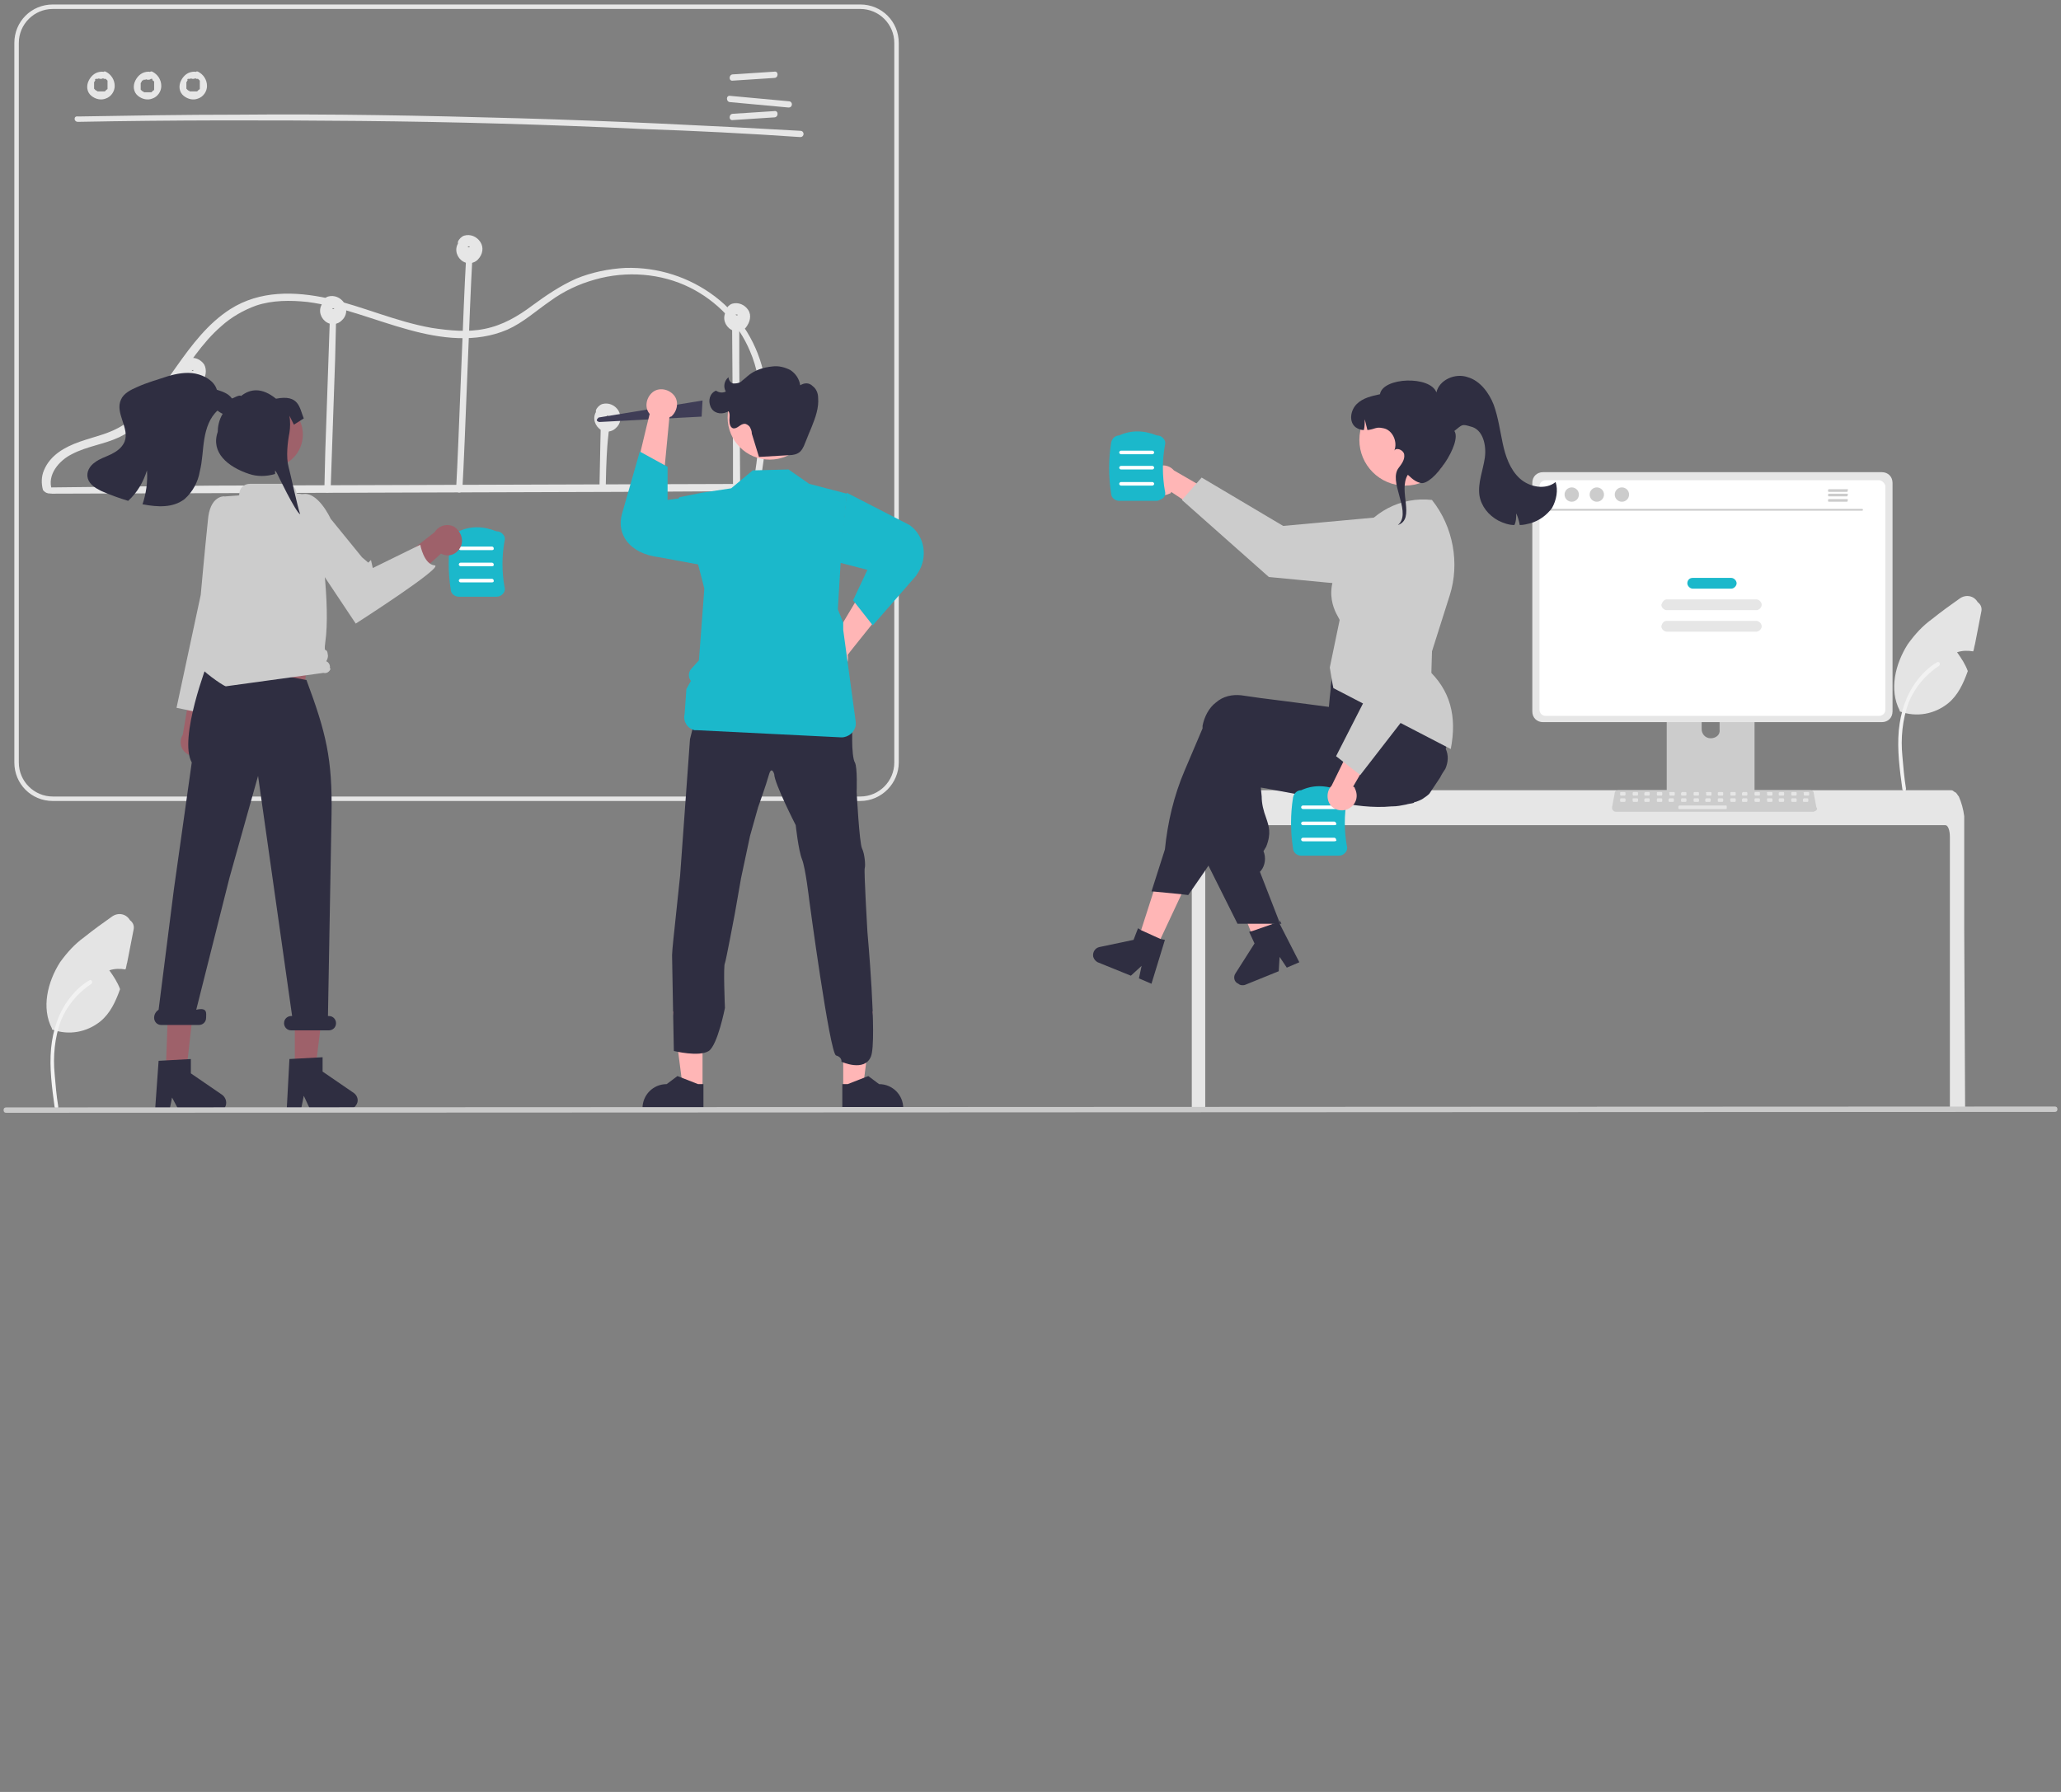 <?xml version="1.0" encoding="utf-8"?>
<!-- Generator: Adobe Illustrator 26.1.0, SVG Export Plug-In . SVG Version: 6.00 Build 0)  -->
<svg version="1.1" id="Layer_1" xmlns="http://www.w3.org/2000/svg" xmlns:xlink="http://www.w3.org/1999/xlink" x="0px" y="0px"
	 viewBox="0 0 230 200" style="enable-background:new 0 0 230 200;" xml:space="preserve">
<rect x="0" y="0" width="230" height="200" fill="#808080" stroke="none"/>
<style type="text/css">
	.st0{fill:#E4E4E4;}
	.st1{fill:#F2F2F2;}
	.st2{fill:#E6E6E6;}
	.st3{fill:#3F3D56;}
	.st4{fill:#FFB6B6;}
	.st5{fill:#1BB8CB;}
	.st6{fill:#2F2E41;}
	.st7{fill:#CCCCCC;}
	.st8{fill:#FFFFFF;}
	.st9{fill:#CACACA;}
	.st10{fill:#9E616A;}
</style>
<path class="st0" d="M14.9,103.8l-0.7,3.6c-0.1,0.3-0.1,0.6-0.2,0.8c-0.6-0.1-1.2-0.1-1.8,0.1c0.5,0.7,0.9,1.3,1.2,2.1
	c-0.5,1.4-1.1,2.7-2.2,3.6c-1.5,1.2-3.5,1.6-5.4,0.9l0-0.1c-1.2-2.3-0.5-5.2,0.9-7.4c0.8-1.1,1.6-2,2.7-2.8c1-0.8,2.1-1.6,3.1-2.3
	c0.7-0.5,1.6-0.3,2,0.4C14.9,103,15,103.4,14.9,103.8z"/>
<path id="b311a411-101b-4365-a37b-2cdfec47a637-89" class="st1" d="M6.1,123.6c-0.3-2.2-0.6-4.4-0.4-6.6c0.2-2,0.8-3.9,2-5.5
	c0.6-0.8,1.4-1.6,2.3-2.1c0.2-0.1,0.4,0.2,0.2,0.4c-1.5,1-2.7,2.4-3.4,4.1c-0.7,1.9-0.9,4-0.7,6c0.1,1.2,0.2,2.4,0.4,3.6
	c0,0.1,0,0.2-0.1,0.3C6.3,123.8,6.2,123.7,6.1,123.6L6.1,123.6z"/>
<path class="st2" d="M8.7,13.6c10.5-0.2,21-0.2,31.5-0.1c10.5,0.1,21,0.4,31.5,0.9c5.9,0.2,11.8,0.5,17.6,0.9c0.5,0,0.5-0.7,0-0.7
	c-10.5-0.6-21-1.1-31.4-1.4c-10.5-0.3-21-0.5-31.5-0.4c-5.9,0-11.8,0.1-17.7,0.2C8.2,12.9,8.2,13.6,8.7,13.6L8.7,13.6z"/>
<path class="st2" d="M81.8,9l4.6-0.3c0.5,0,0.5-0.8,0-0.7l-4.6,0.3C81.3,8.3,81.3,9.1,81.8,9z"/>
<path class="st2" d="M81.8,13.4l4.6-0.3c0.5,0,0.5-0.8,0-0.7l-4.6,0.3C81.3,12.7,81.3,13.5,81.8,13.4z"/>
<path class="st2" d="M81.5,11.4L88,12c0.5,0,0.5-0.7,0-0.7l-6.5-0.6C81,10.6,81,11.4,81.5,11.4z"/>
<path class="st2" d="M11.4,8c-0.7,0-1.2,0.4-1.5,1c-0.3,0.6-0.2,1.3,0.3,1.7c0.5,0.4,1.1,0.5,1.6,0.3c0.6-0.2,1-0.8,1-1.4
	c0-0.7-0.4-1.3-1-1.6c-0.2-0.1-0.4,0.1-0.5,0.3c0,0.2,0.1,0.4,0.3,0.5c0.1,0-0.1,0,0,0c0,0,0,0,0.1,0c0,0,0,0,0.1,0c0.1,0,0,0,0,0
	c0,0,0.1,0.1,0.1,0.1c0,0,0.1,0.1,0,0c0,0,0,0,0,0c0,0,0,0,0,0c0,0,0.1,0.1,0.1,0.1c0,0,0,0,0,0c0,0,0,0,0,0c0,0,0,0,0,0
	c0,0,0,0,0,0c0,0,0,0.1,0,0.2c0,0,0,0,0,0.1c0,0.1,0-0.1,0,0c0,0.1,0,0.1,0,0.2c0,0,0,0,0,0.1c0,0,0,0,0,0c0,0.1,0,0,0,0
	c0,0,0,0.1,0,0.2c0,0,0,0,0,0.1c0,0.1,0,0,0,0c0,0,0,0.1-0.1,0.1c0,0-0.1,0.1,0,0c0,0,0,0,0,0c0,0,0,0-0.1,0.1c0,0,0,0,0,0
	c0,0,0.1,0,0,0c0,0-0.1,0.1-0.1,0.1c0,0-0.1,0-0.1,0c0,0,0.1,0,0,0c0,0,0,0,0,0c0,0-0.1,0-0.1,0c0,0,0,0,0,0c0,0,0,0,0,0
	c0,0-0.1,0-0.1,0c-0.1,0-0.1,0-0.2,0c0,0,0,0,0,0c0,0,0,0,0,0c0,0,0,0,0,0c0,0,0,0,0,0c-0.1,0-0.1,0-0.2,0c0,0-0.1,0-0.1,0
	c0,0,0,0,0,0c0,0,0.1,0,0,0c0,0-0.1,0-0.1-0.1c0,0,0,0-0.1,0c0,0,0,0,0,0c0,0,0.1,0,0,0c0,0-0.1-0.1-0.1-0.1c0,0,0,0,0,0l0,0
	c0,0,0,0,0,0c0,0,0,0,0,0c0,0,0,0,0,0c0,0-0.1-0.1-0.1-0.1c0,0,0,0.1,0,0c0,0,0,0,0,0c0,0,0-0.1,0-0.1c0,0,0-0.1,0-0.1c0,0,0,0,0,0
	c0,0,0,0,0-0.1c0-0.1,0-0.1,0-0.2c0,0,0,0,0,0c0,0,0,0,0,0c0,0,0-0.1,0-0.1c0,0,0-0.1,0-0.1c0,0,0,0,0,0c0,0,0,0.1,0,0
	c0-0.1,0.1-0.1,0.1-0.2c0,0,0.1-0.1,0-0.1c0,0,0,0,0,0c0-0.1,0.1-0.1,0.1-0.1c0,0,0,0,0,0c0,0,0,0,0,0c0,0,0.1,0,0.1,0
	c0,0,0.1,0,0.1,0c0,0,0,0,0,0c0,0,0,0,0,0c0,0,0.2-0.1,0.2,0c0,0-0.1,0,0,0c0,0,0,0,0.1,0c0,0,0.1,0,0.1,0c0.2,0,0.4-0.2,0.4-0.4
	C11.8,8.2,11.6,8,11.4,8L11.4,8z"/>
<path class="st2" d="M16.6,8c-0.7,0-1.2,0.4-1.5,1c-0.3,0.6-0.2,1.3,0.3,1.7c0.5,0.4,1.1,0.5,1.6,0.3c0.6-0.2,1-0.8,1-1.4
	c0-0.7-0.4-1.3-1-1.6c-0.2-0.1-0.4,0.1-0.5,0.3c0,0.2,0.1,0.4,0.3,0.5c0.1,0-0.1,0,0,0c0,0,0,0,0.1,0c0,0,0,0,0.1,0c0.1,0,0,0,0,0
	C17,8.9,17,9,17.1,9c0,0,0.1,0.1,0,0c0,0,0,0,0,0c0,0,0,0,0,0c0,0,0.1,0.1,0.1,0.1c0,0,0,0,0,0c0,0,0,0,0,0c0,0,0,0,0,0c0,0,0,0,0,0
	c0,0,0,0.1,0,0.2c0,0,0,0,0,0.1c0,0.1,0-0.1,0,0c0,0.1,0,0.1,0,0.2c0,0,0,0,0,0.1c0,0,0,0,0,0c0,0.1,0,0,0,0c0,0,0,0.1,0,0.2
	c0,0,0,0,0,0.1c0,0.1,0,0,0,0c0,0,0,0.1-0.1,0.1c0,0-0.1,0.1,0,0c0,0,0,0,0,0c0,0,0,0-0.1,0.1c0,0,0,0,0,0c0,0,0.1,0,0,0
	c0,0-0.1,0.1-0.1,0.1c0,0-0.1,0-0.1,0c0,0,0.1,0,0,0c0,0,0,0,0,0c0,0-0.1,0-0.1,0c0,0,0,0,0,0c0,0,0,0,0,0c0,0-0.1,0-0.1,0
	c-0.1,0-0.1,0-0.2,0c0,0,0,0,0,0c0,0,0,0,0,0c0,0,0,0,0,0c0,0,0,0,0,0c-0.1,0-0.1,0-0.2,0c0,0-0.1,0-0.1,0c0,0,0,0,0,0
	c0,0,0.1,0,0,0c0,0-0.1,0-0.1-0.1c0,0,0,0-0.1,0c0,0,0,0,0,0c0,0,0.1,0,0,0c0,0-0.1-0.1-0.1-0.1c0,0,0,0,0,0l0,0c0,0,0,0,0,0
	c0,0,0,0,0,0c0,0,0,0,0,0c0,0-0.1-0.1-0.1-0.1c0,0,0,0.1,0,0c0,0,0,0,0,0c0,0,0-0.1,0-0.1c0,0,0-0.1,0-0.1c0,0,0,0,0,0
	c0,0,0,0,0-0.1c0-0.1,0-0.1,0-0.2c0,0,0,0,0,0c0,0,0,0,0,0c0,0,0-0.1,0-0.1c0,0,0-0.1,0-0.1c0,0,0,0,0,0c0,0,0,0.1,0,0
	c0-0.1,0.1-0.1,0.1-0.2c0,0,0.1-0.1,0-0.1c0,0,0,0,0,0C15.9,9,16,9,16,8.9c0,0,0,0,0,0c0,0,0,0,0,0c0,0,0.1,0,0.1,0c0,0,0.1,0,0.1,0
	c0,0,0,0,0,0c0,0,0,0,0,0c0,0,0.2-0.1,0.2,0c0,0-0.1,0,0,0c0,0,0,0,0.1,0c0,0,0.1,0,0.1,0c0.2,0,0.4-0.2,0.4-0.4
	C16.9,8.2,16.8,8,16.6,8L16.6,8z"/>
<path class="st2" d="M21.7,8c-0.7,0-1.2,0.4-1.5,1c-0.3,0.6-0.2,1.3,0.3,1.7c0.5,0.4,1.1,0.5,1.6,0.3c0.6-0.2,1-0.8,1-1.4
	c0-0.7-0.4-1.3-1-1.6c-0.2-0.1-0.4,0.1-0.5,0.3c0,0.2,0.1,0.4,0.3,0.5c0.1,0-0.1,0,0,0c0,0,0,0,0.1,0c0,0,0,0,0.1,0c0.1,0,0,0,0,0
	c0,0,0.1,0.1,0.1,0.1c0,0,0.1,0.1,0,0c0,0,0,0,0,0c0,0,0,0,0,0c0,0,0.1,0.1,0.1,0.1c0,0,0,0,0,0c0,0,0,0,0,0c0,0,0,0,0,0
	c0,0,0,0,0,0c0,0,0,0.1,0,0.2c0,0,0,0,0,0.1c0,0.1,0-0.1,0,0c0,0.1,0,0.1,0,0.2c0,0,0,0,0,0.1c0,0,0,0,0,0c0,0.1,0,0,0,0
	c0,0,0,0.1,0,0.2c0,0,0,0,0,0.1c0,0.1,0,0,0,0c0,0,0,0.1-0.1,0.1c0,0-0.1,0.1,0,0c0,0,0,0,0,0c0,0,0,0-0.1,0.1c0,0,0,0,0,0
	c0,0,0.1,0,0,0c0,0-0.1,0.1-0.1,0.1c0,0-0.1,0-0.1,0c0,0,0.1,0,0,0c0,0,0,0,0,0c0,0-0.1,0-0.1,0c0,0,0,0,0,0c0,0,0,0,0,0
	c0,0-0.1,0-0.1,0c-0.1,0-0.1,0-0.2,0c0,0,0,0,0,0c0,0,0,0,0,0c0,0,0,0,0,0c0,0,0,0,0,0c-0.1,0-0.1,0-0.2,0c0,0-0.1,0-0.1,0
	c0,0,0,0,0,0c0,0,0.1,0,0,0c0,0-0.1,0-0.1-0.1c0,0,0,0-0.1,0c0,0,0,0,0,0c0,0,0.1,0,0,0c0,0-0.1-0.1-0.1-0.1c0,0,0,0,0,0l0,0
	c0,0,0,0,0,0c0,0,0,0,0,0c0,0,0,0,0,0c0,0-0.1-0.1-0.1-0.1c0,0,0,0.1,0,0c0,0,0,0,0,0c0,0,0-0.1,0-0.1c0,0,0-0.1,0-0.1c0,0,0,0,0,0
	c0,0,0,0,0-0.1c0-0.1,0-0.1,0-0.2c0,0,0,0,0,0c0,0,0,0,0,0c0,0,0-0.1,0-0.1c0,0,0-0.1,0-0.1c0,0,0,0,0,0c0,0,0,0.1,0,0
	c0-0.1,0.1-0.1,0.1-0.2c0,0,0.1-0.1,0-0.1c0,0,0,0,0,0c0-0.1,0.1-0.1,0.1-0.1c0,0,0,0,0,0c0,0,0,0,0,0c0,0,0.1,0,0.1,0
	c0,0,0.1,0,0.1,0c0,0,0,0,0,0c0,0,0,0,0,0c0,0,0.2-0.1,0.2,0c0,0-0.1,0,0,0c0,0,0,0,0.1,0c0,0,0.1,0,0.1,0c0.2,0,0.4-0.2,0.4-0.4
	C22.1,8.2,21.9,8,21.7,8L21.7,8z"/>
<path class="st2" d="M96,89.4H5.9c-2.4,0-4.3-1.9-4.3-4.3V4.8c0-2.4,1.9-4.3,4.3-4.3H96c2.4,0,4.3,1.9,4.3,4.3v80.3
	C100.3,87.4,98.4,89.4,96,89.4z M5.9,1C3.8,1,2.1,2.7,2.1,4.8v80.3c0,2.1,1.7,3.8,3.8,3.8H96c2.1,0,3.8-1.7,3.8-3.8V4.8
	C99.8,2.7,98.1,1,96,1L5.9,1z"/>
<path class="st2" d="M5.8,55.1L37.4,55L69,54.9l17.8-0.1c0.2,0,0.4-0.2,0.4-0.4c0-0.2-0.2-0.3-0.4-0.4l-31.7,0.1l-31.5,0.1L5.8,54.4
	c-0.2,0-0.4,0.2-0.4,0.4C5.4,55,5.6,55.1,5.8,55.1z"/>
<path class="st2" d="M21.7,54.5L21.9,43c0-0.5-0.7-0.5-0.7,0L21,54.5C21,55,21.7,55,21.7,54.5z"/>
<path class="st2" d="M36.9,54.6l0.5-14.5l0.1-4.2c0-0.5-0.7-0.5-0.7,0l-0.5,14.5l-0.1,4.2C36.1,55.1,36.9,55.1,36.9,54.6z"/>
<path class="st2" d="M52,29.1c-0.3,5.1-0.8,20.3-1.1,25.5c0,0.5,0.7,0.5,0.7,0c0.3-5.1,0.8-20.3,1.1-25.5C52.7,28.6,52,28.6,52,29.1
	z"/>
<path class="st2" d="M67,49.4l-0.1,4.9c0,0.5,0.7,0.5,0.7,0c0.1-5.8,0.4-5.7,0.4-7.3c0-0.5-0.7-0.5-0.7,0C67.3,47,67.1,43.5,67,49.4
	z"/>
<path class="st2" d="M81.7,36.4l0.1,13.9l0,4c0,0.2,0.2,0.4,0.4,0.4c0.2,0,0.3-0.2,0.4-0.4l-0.1-13.9l0-4c0-0.2-0.2-0.4-0.4-0.4
	C81.9,36,81.7,36.2,81.7,36.4z"/>
<path class="st2" d="M5.8,54.7c-0.6-1.7,0.8-3.3,2.2-4c1.7-0.9,3.6-1.1,5.3-1.9c2.5-1.2,4.4-3.5,6-5.7c1.7-2.3,3.2-4.8,5.4-6.7
	c1.1-1,2.5-1.8,3.9-2.3c1.8-0.6,3.8-0.6,5.7-0.4c3.9,0.5,7.6,2.1,11.3,3.1c3.6,1,7.5,1.5,11,0c1.8-0.8,3.2-2.1,4.8-3.2
	c1.5-1.1,3.2-1.9,5-2.4c3.5-1,7.4-0.7,10.6,0.9c3,1.5,5.4,4,6.7,7.1c1.6,3.7,1.3,7.8,0.8,11.8c-0.1,1-0.3,2-0.4,3
	c-0.1,0.5,0.6,0.7,0.7,0.2c0.6-4,1.3-8.2,0.5-12.2c-0.7-3.5-2.6-6.7-5.5-8.9c-2.9-2.2-6.4-3.3-10-3.2c-1.9,0.1-3.8,0.5-5.5,1.2
	c-1.8,0.8-3.4,1.9-4.9,3c-1.6,1.2-3.3,2.2-5.3,2.6c-1.9,0.4-3.9,0.2-5.9-0.1c-4-0.7-7.7-2.4-11.6-3.3c-3.7-0.8-7.6-0.9-10.9,1.2
	c-2.5,1.6-4.3,4-6,6.4c-1.7,2.4-3.4,4.9-5.9,6.5c-1.5,1-3.2,1.3-4.9,1.9c-1.7,0.6-3.3,1.5-4,3.2c-0.3,0.7-0.3,1.5-0.1,2.2
	C5.3,55.3,6,55.1,5.8,54.7L5.8,54.7z"/>
<polygon class="st2" points="21.5,41.4 21.5,41.4 21.5,41.4 "/>
<path class="st2" d="M22.8,40.7c-0.4-0.6-1.1-0.9-1.8-0.7c-0.3,0.1-0.6,0.4-0.7,0.7c0,0,0,0.1,0,0.1c0,0,0,0,0,0.1
	c-0.4,0.7-0.1,1.6,0.6,2c0.5,0.3,1.2,0.2,1.6-0.2C23,42.1,23.1,41.3,22.8,40.7z M21.8,41.3C21.9,41.3,21.9,41.3,21.8,41.3z
	 M21.8,41.1C21.8,41.1,21.8,41.1,21.8,41.1z M21.3,41.3C21.3,41.2,21.3,41.2,21.3,41.3z M21.4,41.3C21.5,41.3,21.5,41.3,21.4,41.3z
	 M21.5,41.4L21.5,41.4C21.5,41.4,21.5,41.4,21.5,41.4L21.5,41.4L21.5,41.4L21.5,41.4L21.5,41.4C21.5,41.4,21.5,41.4,21.5,41.4
	C21.5,41.3,21.5,41.3,21.5,41.4L21.5,41.4C21.5,41.3,21.5,41.3,21.5,41.4C21.4,41.3,21.4,41.3,21.5,41.4
	C21.4,41.3,21.3,41.3,21.5,41.4c-0.1,0-0.1-0.1-0.1-0.1c0,0,0,0,0,0c0,0,0,0,0,0l0,0c0,0,0,0,0,0c0,0,0,0,0,0c0,0,0,0,0,0l0,0
	c0,0,0,0,0,0c-0.1,0.1,0,0,0,0c0,0,0,0,0,0c0,0,0,0,0,0c0,0,0,0,0,0c0,0,0.1,0,0,0c0,0,0,0,0.1,0c0,0,0,0,0,0c0,0,0,0,0,0
	c0,0,0,0,0,0c0,0,0,0,0.1,0c0,0,0,0,0,0c0,0,0,0,0,0c-0.1,0,0,0,0,0c0,0,0,0,0,0c0,0,0,0,0,0c0,0,0,0,0,0.1l0,0c0,0,0,0,0,0
	c0,0,0,0.1,0,0.1c0,0,0,0,0,0c0,0,0,0,0,0.1l0,0C21.7,41.3,21.6,41.3,21.5,41.4L21.5,41.4z"/>
<path class="st2" d="M21.5,41.4C21.5,41.4,21.5,41.4,21.5,41.4L21.5,41.4z"/>
<path class="st2" d="M21.5,41.4L21.5,41.4L21.5,41.4z"/>
<path class="st2" d="M21.5,41.4L21.5,41.4C21.5,41.4,21.5,41.4,21.5,41.4z"/>
<polygon class="st2" points="21.5,41.4 21.5,41.4 21.5,41.4 "/>
<polygon class="st2" points="37.2,34.5 37.2,34.5 37.2,34.5 "/>
<path class="st2" d="M38.4,33.8c-0.4-0.6-1.1-0.9-1.8-0.7c-0.3,0.1-0.6,0.4-0.7,0.7c0,0,0,0.1,0,0.1c0,0,0,0,0,0.1
	c-0.4,0.7-0.1,1.6,0.6,2c0.5,0.3,1.2,0.2,1.6-0.2C38.7,35.3,38.8,34.5,38.4,33.8z M37.5,34.4C37.5,34.5,37.5,34.5,37.5,34.4z
	 M37.4,34.2C37.4,34.2,37.4,34.2,37.4,34.2z M37,34.4C37,34.4,37,34.4,37,34.4z M37.1,34.5C37.1,34.5,37.1,34.5,37.1,34.5z
	 M37.2,34.5L37.2,34.5C37.2,34.5,37.2,34.5,37.2,34.5L37.2,34.5L37.2,34.5L37.2,34.5L37.2,34.5C37.2,34.5,37.2,34.5,37.2,34.5
	C37.2,34.5,37.2,34.5,37.2,34.5L37.2,34.5C37.1,34.5,37.1,34.5,37.2,34.5C37.1,34.5,37.1,34.5,37.2,34.5
	C37.1,34.5,37,34.4,37.2,34.5c-0.1,0-0.1-0.1-0.1-0.1c0,0,0,0,0,0c0,0,0,0,0,0l0,0c0,0,0,0,0,0c0,0,0,0,0,0c0,0,0,0,0,0l0,0
	c0,0,0,0,0,0c-0.1,0.1,0,0,0,0c0,0,0,0,0,0c0,0,0,0,0,0c0,0,0,0,0,0c0,0,0.1,0,0,0c0,0,0,0,0.1,0c0,0,0,0,0,0c0,0,0,0,0,0
	c0,0,0,0,0,0c0,0,0,0,0.1,0c0,0,0,0,0,0c0,0,0,0,0,0c-0.1,0,0,0,0,0c0,0,0,0,0,0c0,0,0,0,0,0c0,0,0,0,0,0.1l0,0c0,0,0,0,0,0
	c0,0,0,0.1,0,0.1c0,0,0,0,0,0c0,0,0,0,0,0.1l0,0C37.4,34.4,37.3,34.4,37.2,34.5L37.2,34.5z"/>
<path class="st2" d="M37.2,34.5L37.2,34.5C37.2,34.5,37.2,34.5,37.2,34.5z"/>
<polygon class="st2" points="37.2,34.5 37.2,34.5 37.2,34.5 "/>
<path class="st2" d="M37.2,34.5C37.2,34.5,37.2,34.5,37.2,34.5L37.2,34.5z"/>
<path class="st2" d="M37.2,34.5L37.2,34.5L37.2,34.5z"/>
<polygon class="st2" points="52.3,37.9 52.3,37.9 52.3,37.9 "/>
<path class="st2" d="M53.6,27c-0.4-0.6-1.1-0.9-1.8-0.7c-0.3,0.1-0.6,0.4-0.7,0.7c0,0,0,0.1,0,0.1c0,0,0,0,0,0.1
	c-0.4,0.7-0.1,1.6,0.6,2c0.5,0.3,1.2,0.2,1.6-0.2C53.9,28.4,54,27.6,53.6,27z M52.7,27.6C52.7,27.6,52.7,27.6,52.7,27.6z M52.6,27.4
	C52.6,27.4,52.6,27.4,52.6,27.4z M52.2,27.5C52.2,27.5,52.2,27.5,52.2,27.5z M52.3,27.6C52.3,27.6,52.3,27.6,52.3,27.6z M52.3,27.6
	L52.3,27.6C52.3,27.6,52.3,27.6,52.3,27.6L52.3,27.6L52.3,27.6L52.3,27.6L52.3,27.6C52.3,27.6,52.3,27.6,52.3,27.6
	C52.4,27.6,52.4,27.6,52.3,27.6L52.3,27.6C52.3,27.6,52.3,27.6,52.3,27.6C52.3,27.6,52.3,27.6,52.3,27.6
	C52.3,27.6,52.2,27.6,52.3,27.6c-0.1,0-0.1-0.1-0.1-0.1c0,0,0,0,0,0c0,0,0,0,0,0l0,0c0,0,0,0,0,0c0,0,0,0,0,0c0,0,0,0,0,0l0,0
	c0,0,0,0,0,0c-0.1,0.1,0,0,0,0c0,0,0,0,0,0c0,0,0,0,0,0c0,0,0,0,0,0c0,0,0.1,0,0,0c0,0,0,0,0.1,0c0,0,0,0,0,0c0,0,0,0,0,0
	c0,0,0,0,0,0c0,0,0,0,0.1,0c0,0,0,0,0,0c0,0,0,0,0,0c-0.1,0,0,0,0,0c0,0,0,0,0,0c0,0,0,0,0,0c0,0,0,0,0,0.1l0,0c0,0,0,0,0,0
	c0,0,0,0.1,0,0.1c0,0,0,0,0,0c0,0,0,0,0,0.1l0,0C52.6,27.6,52.5,27.6,52.3,27.6L52.3,27.6z"/>
<polygon class="st2" points="52.3,37.9 52.3,37.9 52.3,37.9 "/>
<path class="st2" d="M52.3,37.9L52.3,37.9L52.3,37.9z"/>
<path class="st2" d="M52.3,37.9L52.3,37.9C52.3,37.9,52.3,37.9,52.3,37.9z"/>
<path class="st2" d="M52.3,37.9C52.3,37.9,52.3,37.9,52.3,37.9L52.3,37.9z"/>
<path class="st2" d="M69,45.8c-0.4-0.6-1.1-0.9-1.8-0.7c-0.3,0.1-0.6,0.4-0.7,0.7c0,0,0,0.1,0,0.1c0,0,0,0,0,0.1
	c-0.4,0.7-0.1,1.6,0.6,2c0.5,0.3,1.2,0.2,1.6-0.2C69.3,47.3,69.4,46.5,69,45.8z M68.1,46.4C68.1,46.5,68.1,46.5,68.1,46.4z M68,46.2
	C68,46.2,68,46.2,68,46.2z M67.6,46.4C67.6,46.4,67.6,46.4,67.6,46.4z M67.7,46.5C67.7,46.5,67.7,46.5,67.7,46.5z M67.8,46.5
	L67.8,46.5C67.8,46.5,67.8,46.5,67.8,46.5L67.8,46.5L67.8,46.5L67.8,46.5L67.8,46.5C67.8,46.5,67.8,46.5,67.8,46.5
	C67.8,46.5,67.8,46.5,67.8,46.5L67.8,46.5C67.7,46.5,67.7,46.5,67.8,46.5C67.7,46.5,67.7,46.5,67.8,46.5
	C67.7,46.5,67.6,46.4,67.8,46.5c-0.1,0-0.1-0.1-0.1-0.1c0,0,0,0,0,0c0,0,0,0,0,0l0,0c0,0,0,0,0,0c0,0,0,0,0,0c0,0,0,0,0,0l0,0
	c0,0,0,0,0,0c-0.1,0.1,0,0,0,0c0,0,0,0,0,0c0,0,0,0,0,0c0,0,0,0,0,0c0,0,0.1,0,0,0c0,0,0,0,0.1,0c0,0,0,0,0,0c0,0,0,0,0,0
	c0,0,0,0,0,0c0,0,0,0,0.1,0c0,0,0,0,0,0c0,0,0,0,0,0c-0.1,0,0,0,0,0c0,0,0,0,0,0c0,0,0,0,0,0c0,0,0,0,0,0.1l0,0c0,0,0,0,0,0
	c0,0,0,0.1,0,0.1c0,0,0,0,0,0c0,0,0,0,0,0.1l0,0C68,46.4,67.9,46.4,67.8,46.5L67.8,46.5z"/>
<polygon class="st2" points="67.8,30.3 67.8,30.3 67.8,30.3 "/>
<path class="st2" d="M67.8,30.3L67.8,30.3L67.8,30.3z"/>
<path class="st2" d="M67.8,30.3L67.8,30.3C67.8,30.3,67.8,30.3,67.8,30.3z"/>
<path class="st2" d="M67.8,30.3C67.8,30.3,67.8,30.3,67.8,30.3L67.8,30.3z"/>
<polygon class="st2" points="67.8,30.3 67.8,30.3 67.8,30.3 "/>
<path class="st2" d="M82.2,35.2L82.2,35.2L82.2,35.2z"/>
<path class="st2" d="M83.5,34.6c-0.4-0.6-1.1-0.9-1.8-0.7c-0.3,0.1-0.6,0.4-0.7,0.7c0,0,0,0.1,0,0.1c0,0,0,0,0,0.1
	c-0.4,0.7-0.1,1.6,0.6,2c0.5,0.3,1.2,0.2,1.6-0.2C83.7,36,83.9,35.2,83.5,34.6z M82.6,35.2C82.6,35.2,82.6,35.2,82.6,35.2z M82.5,35
	C82.5,35,82.5,35,82.5,35z M82.1,35.1C82.1,35.1,82.1,35.1,82.1,35.1z M82.2,35.2C82.2,35.2,82.2,35.2,82.2,35.2z M82.2,35.2
	L82.2,35.2C82.2,35.2,82.2,35.2,82.2,35.2L82.2,35.2L82.2,35.2L82.2,35.2L82.2,35.2C82.2,35.2,82.2,35.2,82.2,35.2
	C82.3,35.2,82.2,35.2,82.2,35.2L82.2,35.2C82.2,35.2,82.2,35.2,82.2,35.2C82.2,35.2,82.2,35.2,82.2,35.2
	C82.1,35.2,82.1,35.1,82.2,35.2c-0.1,0-0.1-0.1-0.1-0.1c0,0,0,0,0,0c0,0,0,0,0,0l0,0c0,0,0,0,0,0c0,0,0,0,0,0c0,0,0,0,0,0l0,0
	c0,0,0,0,0,0c-0.1,0.1,0,0,0,0c0,0,0,0,0,0c0,0,0,0,0,0c0,0,0,0,0,0c0,0,0.1,0,0,0c0,0,0,0,0.1,0c0,0,0,0,0,0c0,0,0,0,0,0
	c0,0,0,0,0,0c0,0,0,0,0.1,0c0,0,0,0,0,0c0,0,0,0,0,0c-0.1,0,0,0,0,0c0,0,0,0,0,0c0,0,0,0,0,0c0,0,0,0,0,0.1l0,0c0,0,0,0,0,0
	c0,0,0,0.1,0,0.1c0,0,0,0,0,0c0,0,0,0,0,0.1l0,0C82.5,35.2,82.3,35.2,82.2,35.2L82.2,35.2z"/>
<polygon class="st2" points="82.2,35.2 82.2,35.2 82.2,35.2 "/>
<polygon class="st2" points="82.2,35.2 82.2,35.2 82.2,35.2 "/>
<path class="st2" d="M82.2,35.2C82.2,35.2,82.2,35.2,82.2,35.2L82.2,35.2z"/>
<path class="st2" d="M82.2,35.2L82.2,35.2C82.2,35.2,82.2,35.2,82.2,35.2z"/>
<path class="st3" d="M78.3,46.5l-11.4,0.6c-0.1,0-0.3-0.1-0.3-0.2c0-0.1,0.1-0.2,0.2-0.3l11.6-1.9L78.3,46.5z"/>
<path class="st4" d="M92.7,71.8l4.3-7.2l3.2,1.5c0,0-5.5,6.8-5.6,7c0.2,0.9-0.4,1.8-1.3,2c-0.9,0.2-1.8-0.4-2-1.3s0.4-1.8,1.3-2
	C92.6,71.8,92.7,71.8,92.7,71.8L92.7,71.8z"/>
<path class="st5" d="M94.5,55l7,3.6c1.7,1.2,2.1,3.6,0.9,5.4c-0.1,0.1-0.1,0.2-0.2,0.3l-4.8,5.5L95.2,67l1.6-3.4l-3.1-0.8L94.5,55z"
	/>
<path class="st4" d="M74.7,46.6l-0.8,8.4l-3.5,0c0,0,2-8.5,2.1-8.8c-0.6-0.7-0.4-1.8,0.3-2.4s1.8-0.4,2.4,0.3
	c0.6,0.7,0.4,1.8-0.3,2.4C74.8,46.5,74.8,46.5,74.7,46.6L74.7,46.6z"/>
<path class="st5" d="M81.7,63.7l-8.1-1.5c-3.4-0.4-4.8-2.6-4.2-4.8l2-7l3.1,1.7l0,3.7l4.3-0.6L81.7,63.7z"/>
<polygon class="st4" points="78.4,121.4 76.2,121.4 75.1,112.9 78.4,112.9 "/>
<path class="st6" d="M78.5,123.8l-6.8,0v-0.1c0-1.5,1.2-2.7,2.7-2.7h0l1.2-0.9l2.3,0.9l0.6,0L78.5,123.8z"/>
<polygon class="st4" points="94.1,121.4 96.3,121.4 97.4,112.9 94.1,112.9 "/>
<path class="st6" d="M94,123.8l6.8,0v-0.1c0-1.5-1.2-2.7-2.7-2.7h0l-1.2-0.9l-2.3,0.9l-0.6,0L94,123.8z"/>
<path class="st6" d="M75,106.6c0-0.5,0.3-3.2,0.3-3.2l0.6-5.7L77,82.5l1-4l4.9,1.9l3.9-1.9l4.7,1.5l3.6,1.4c0,0,0,0.6,0,1.3
	c0,0.9,0.1,2.1,0.3,2.4c0.3,0.5,0.2,3.3,0.2,3.3s0.3,5.7,0.6,6.3c0.3,0.6,0.4,1.9,0.3,2.2c-0.1,0.3,0.3,7.1,0.3,7.1
	s1.1,12.1,0.4,13.9c-0.7,1.8-3.3,0.6-3.3,0.6s0.1-0.5-0.6-0.7s-3-17.4-3-17.4s-0.4-3.5-0.8-4.5c-0.4-1-0.7-3.8-0.7-3.8
	s-2.4-4.7-2.4-5.7c0,0-0.3-1-0.6,0.1c-0.3,1.1-1.2,3.6-1.2,3.6l-0.9,3.2l-1,4.7l-0.7,4c0,0-1,5.3-1.1,5.5c-0.2,0.2,0,5,0,5
	s-0.8,4.1-1.8,4.8c-1.1,0.7-3.9,0-3.9,0S75,107.1,75,106.6z"/>
<path class="st5" d="M78.6,65.7l-0.6,8l-0.9,1c-0.3,0.4-0.3,0.9,0,1.3c0,0,0,0,0,0l0,0l-0.5,0.9l-0.2,2.8c-0.2,0.8,0.3,1.6,1.1,1.8
	c0.1,0,0.2,0,0.3,0l16.1,0.8c0.8,0,1.5-0.6,1.6-1.4c0-0.1,0-0.2,0-0.3l-1.4-10.3v-0.8L93.5,68l0.3-5l0.7-7.9L90.3,54L88,52.4l-4,0.1
	l-2.4,2L78.3,55l-2.5,0.5l-0.3,0.7l0.6-0.1l2.3,8.8L78.6,65.7z"/>
<circle class="st4" cx="85.9" cy="46.6" r="4.7"/>
<path class="st6" d="M84.7,51l3.4-0.2c0.4,0,0.9-0.1,1.2-0.4c0.2-0.2,0.3-0.4,0.4-0.6c0.3-0.7,0.6-1.5,0.9-2.2
	c0.4-1,0.8-2.1,0.7-3.2c0-0.5-0.2-1-0.6-1.3c-0.4-0.4-0.9-0.4-1.4-0.1c-0.1-0.7-0.5-1.3-1.1-1.7c-0.6-0.3-1.3-0.5-2-0.4
	c-1,0.1-2,0.4-2.8,1.1c-0.2,0.2-0.5,0.4-0.7,0.6c-0.3,0.2-0.6,0.2-0.9,0.2c-0.3-0.1-0.5-0.4-0.5-0.7c-0.5,0.4-0.6,1.1-0.3,1.6
	c-0.4,0.2-0.8,0.1-1.1-0.1c-0.7,0.3-0.9,1.1-0.6,1.8s1.1,0.9,1.8,0.6c0.1,0,0.1-0.1,0.2-0.1c0.2,0.3,0.1,0.7,0.1,1
	c0,0.4,0.1,0.8,0.4,0.9c0.5,0.1,0.8-0.5,1.3-0.5c0.2,0,0.5,0.2,0.6,0.4c0.1,0.2,0.2,0.4,0.2,0.7L84.7,51"/>
<path class="st2" d="M217.6,93.4c0-0.7-0.2-1.3-0.5-1.3H135c-0.3,0-0.5,0.6-0.5,1.3v30.1c0,0.1-0.1,0.3-0.2,0.3
	c-0.2,0-0.4,0-0.7,0.1c0,0,0,0,0,0c-0.1,0-0.2,0-0.4,0h0c-0.1-0.1-0.1-0.2-0.2-0.3c0,0,0-0.1,0-0.1V91.7c0-0.2,0-0.4,0-0.6
	c0-0.3,0.1-0.5,0.1-0.8c0.2-1.3,0.8-2.1,1.3-2.1h83.3c0.1,0,0.2,0,0.3,0.1c0.1,0.1,0.2,0.1,0.3,0.2c0.1,0.1,0.2,0.3,0.3,0.4
	c0.3,0.7,0.5,1.4,0.6,2.2c0,0,0,0,0,0c0,0.2,0,0.4,0,0.7l0,2.9l0,1.7l0,5.5l0,1.9l0.1,19.9l0,0c0,0.2-0.1,0.3-0.3,0.3h-1.1
	c-0.2,0-0.3-0.1-0.3-0.3c0,0,0,0,0,0L217.6,93.4z"/>
<path class="st7" d="M195.3,74.5h-8.8c-0.3,0-0.5,0.2-0.5,0.5v14h9.8V75C195.8,74.7,195.6,74.5,195.3,74.5
	C195.3,74.5,195.3,74.5,195.3,74.5z M190.9,82.4c-0.6,0-1-0.5-1-1v-1.6c0-0.6,0.5-1,1-1c0.6,0,1,0.5,1,1v1.6
	C192,82,191.5,82.4,190.9,82.4z"/>
<path class="st3" d="M186,88.5v1.3c0,0.1,0.1,0.3,0.3,0.3h9.3c0.1,0,0.3-0.1,0.3-0.3v-1.3H186z"/>
<path class="st2" d="M210,52.7h-37.8c-0.7,0-1.2,0.5-1.2,1.2v25.5c0,0.7,0.5,1.2,1.2,1.2H210c0.7,0,1.2-0.5,1.2-1.2V53.9
	C211.2,53.2,210.7,52.7,210,52.7z"/>
<path class="st8" d="M209.7,53.6h-37.2c-0.4,0-0.7,0.3-0.7,0.7v24.9c0,0.4,0.3,0.7,0.7,0.7h37.2c0.4,0,0.7-0.3,0.7-0.7V54.2
	C210.3,53.9,210,53.6,209.7,53.6z"/>
<path class="st7" d="M202.4,90.6h-22.1c-0.2,0-0.4-0.2-0.4-0.4c0,0,0-0.1,0-0.1l0.3-1.6c0-0.2,0.2-0.3,0.4-0.3h21.4
	c0.2,0,0.4,0.1,0.4,0.3l0.3,1.6C202.9,90.3,202.7,90.5,202.4,90.6C202.5,90.6,202.4,90.6,202.4,90.6L202.4,90.6z"/>
<path class="st2" d="M180.9,88.4h0.4c0.1,0,0.1,0.1,0.1,0.1v0.2c0,0.1-0.1,0.1-0.1,0.1h-0.4c-0.1,0-0.1-0.1-0.1-0.1v-0.2
	C180.8,88.5,180.8,88.4,180.9,88.4z"/>
<path class="st2" d="M182.3,88.4h0.4c0.1,0,0.1,0.1,0.1,0.1v0.2c0,0.1-0.1,0.1-0.1,0.1h-0.4c-0.1,0-0.1-0.1-0.1-0.1v-0.2
	C182.2,88.5,182.2,88.4,182.3,88.4z"/>
<path class="st2" d="M183.6,88.4h0.4c0.1,0,0.1,0.1,0.1,0.1v0.2c0,0.1-0.1,0.1-0.1,0.1h-0.4c-0.1,0-0.1-0.1-0.1-0.1v-0.2
	C183.5,88.5,183.6,88.4,183.6,88.4z"/>
<path class="st2" d="M185,88.4h0.4c0.1,0,0.1,0.1,0.1,0.1v0.2c0,0.1-0.1,0.1-0.1,0.1H185c-0.1,0-0.1-0.1-0.1-0.1v-0.2
	C184.9,88.5,184.9,88.4,185,88.4z"/>
<path class="st2" d="M186.4,88.4h0.4c0.1,0,0.1,0.1,0.1,0.1v0.2c0,0.1-0.1,0.1-0.1,0.1h-0.4c-0.1,0-0.1-0.1-0.1-0.1v-0.2
	C186.2,88.5,186.3,88.4,186.4,88.4z"/>
<path class="st2" d="M187.7,88.4h0.4c0.1,0,0.1,0.1,0.1,0.1v0.2c0,0.1-0.1,0.1-0.1,0.1h-0.4c-0.1,0-0.1-0.1-0.1-0.1v-0.2
	C187.6,88.5,187.7,88.4,187.7,88.4z"/>
<path class="st2" d="M189.1,88.4h0.4c0.1,0,0.1,0.1,0.1,0.1v0.2c0,0.1-0.1,0.1-0.1,0.1h-0.4c-0.1,0-0.1-0.1-0.1-0.1v-0.2
	C189,88.5,189,88.4,189.1,88.4z"/>
<path class="st2" d="M190.5,88.4h0.4c0.1,0,0.1,0.1,0.1,0.1v0.2c0,0.1-0.1,0.1-0.1,0.1h-0.4c-0.1,0-0.1-0.1-0.1-0.1v-0.2
	C190.3,88.5,190.4,88.4,190.5,88.4z"/>
<path class="st2" d="M191.8,88.4h0.4c0.1,0,0.1,0.1,0.1,0.1v0.2c0,0.1-0.1,0.1-0.1,0.1h-0.4c-0.1,0-0.1-0.1-0.1-0.1v-0.2
	C191.7,88.5,191.7,88.4,191.8,88.4z"/>
<path class="st2" d="M193.2,88.4h0.4c0.1,0,0.1,0.1,0.1,0.1v0.2c0,0.1-0.1,0.1-0.1,0.1h-0.4c-0.1,0-0.1-0.1-0.1-0.1v-0.2
	C193.1,88.5,193.1,88.4,193.2,88.4z"/>
<path class="st2" d="M194.5,88.4h0.4c0.1,0,0.1,0.1,0.1,0.1v0.2c0,0.1-0.1,0.1-0.1,0.1h-0.4c-0.1,0-0.1-0.1-0.1-0.1v-0.2
	C194.4,88.5,194.5,88.4,194.5,88.4z"/>
<path class="st2" d="M195.9,88.4h0.4c0.1,0,0.1,0.1,0.1,0.1v0.2c0,0.1-0.1,0.1-0.1,0.1h-0.4c-0.1,0-0.1-0.1-0.1-0.1v-0.2
	C195.8,88.5,195.8,88.4,195.9,88.4z"/>
<path class="st2" d="M197.3,88.4h0.4c0.1,0,0.1,0.1,0.1,0.1v0.2c0,0.1-0.1,0.1-0.1,0.1h-0.4c-0.1,0-0.1-0.1-0.1-0.1v-0.2
	C197.1,88.5,197.2,88.4,197.3,88.4z"/>
<path class="st2" d="M198.6,88.4h0.4c0.1,0,0.1,0.1,0.1,0.1v0.2c0,0.1-0.1,0.1-0.1,0.1h-0.4c-0.1,0-0.1-0.1-0.1-0.1v-0.2
	C198.5,88.5,198.6,88.4,198.6,88.4z"/>
<path class="st2" d="M200,88.4h0.4c0.1,0,0.1,0.1,0.1,0.1v0.2c0,0.1-0.1,0.1-0.1,0.1H200c-0.1,0-0.1-0.1-0.1-0.1v-0.2
	C199.9,88.5,199.9,88.4,200,88.4z"/>
<path class="st2" d="M201.4,88.4h0.4c0.1,0,0.1,0.1,0.1,0.1v0.2c0,0.1-0.1,0.1-0.1,0.1h-0.4c-0.1,0-0.1-0.1-0.1-0.1v-0.2
	C201.2,88.5,201.3,88.4,201.4,88.4z"/>
<path class="st2" d="M180.9,89.1h0.4c0.1,0,0.1,0.1,0.1,0.1v0.2c0,0.1-0.1,0.1-0.1,0.1h-0.4c-0.1,0-0.1-0.1-0.1-0.1v-0.2
	C180.8,89.2,180.8,89.1,180.9,89.1z"/>
<path class="st2" d="M182.3,89.1h0.4c0.1,0,0.1,0.1,0.1,0.1v0.2c0,0.1-0.1,0.1-0.1,0.1h-0.4c-0.1,0-0.1-0.1-0.1-0.1v-0.2
	C182.1,89.2,182.2,89.1,182.3,89.1z"/>
<path class="st2" d="M183.6,89.1h0.4c0.1,0,0.1,0.1,0.1,0.1v0.2c0,0.1-0.1,0.1-0.1,0.1h-0.4c-0.1,0-0.1-0.1-0.1-0.1v-0.2
	C183.5,89.2,183.6,89.1,183.6,89.1z"/>
<path class="st2" d="M185,89.1h0.4c0.1,0,0.1,0.1,0.1,0.1v0.2c0,0.1-0.1,0.1-0.1,0.1H185c-0.1,0-0.1-0.1-0.1-0.1v-0.2
	C184.9,89.2,184.9,89.1,185,89.1z"/>
<path class="st2" d="M186.3,89.1h0.4c0.1,0,0.1,0.1,0.1,0.1v0.2c0,0.1-0.1,0.1-0.1,0.1h-0.4c-0.1,0-0.1-0.1-0.1-0.1v-0.2
	C186.2,89.2,186.3,89.1,186.3,89.1z"/>
<path class="st2" d="M187.7,89.1h0.4c0.1,0,0.1,0.1,0.1,0.1v0.2c0,0.1-0.1,0.1-0.1,0.1h-0.4c-0.1,0-0.1-0.1-0.1-0.1v-0.2
	C187.6,89.2,187.6,89.1,187.7,89.1z"/>
<path class="st2" d="M189.1,89.1h0.4c0.1,0,0.1,0.1,0.1,0.1v0.2c0,0.1-0.1,0.1-0.1,0.1h-0.4c-0.1,0-0.1-0.1-0.1-0.1v-0.2
	C189,89.2,189,89.1,189.1,89.1z"/>
<path class="st2" d="M190.4,89.1h0.4c0.1,0,0.1,0.1,0.1,0.1v0.2c0,0.1-0.1,0.1-0.1,0.1h-0.4c-0.1,0-0.1-0.1-0.1-0.1v-0.2
	C190.3,89.2,190.4,89.1,190.4,89.1z"/>
<path class="st2" d="M191.8,89.1h0.4c0.1,0,0.1,0.1,0.1,0.1v0.2c0,0.1-0.1,0.1-0.1,0.1h-0.4c-0.1,0-0.1-0.1-0.1-0.1v-0.2
	C191.7,89.2,191.7,89.1,191.8,89.1z"/>
<path class="st2" d="M193.2,89.1h0.4c0.1,0,0.1,0.1,0.1,0.1v0.2c0,0.1-0.1,0.1-0.1,0.1h-0.4c-0.1,0-0.1-0.1-0.1-0.1v-0.2
	C193,89.2,193.1,89.1,193.2,89.1z"/>
<path class="st2" d="M194.5,89.1h0.4c0.1,0,0.1,0.1,0.1,0.1v0.2c0,0.1-0.1,0.1-0.1,0.1h-0.4c-0.1,0-0.1-0.1-0.1-0.1v-0.2
	C194.4,89.2,194.5,89.1,194.5,89.1z"/>
<path class="st2" d="M195.9,89.1h0.4c0.1,0,0.1,0.1,0.1,0.1v0.2c0,0.1-0.1,0.1-0.1,0.1h-0.4c-0.1,0-0.1-0.1-0.1-0.1v-0.2
	C195.8,89.2,195.8,89.1,195.9,89.1z"/>
<path class="st2" d="M197.3,89.1h0.4c0.1,0,0.1,0.1,0.1,0.1v0.2c0,0.1-0.1,0.1-0.1,0.1h-0.4c-0.1,0-0.1-0.1-0.1-0.1v-0.2
	C197.1,89.2,197.2,89.1,197.3,89.1z"/>
<path class="st2" d="M198.6,89.1h0.4c0.1,0,0.1,0.1,0.1,0.1v0.2c0,0.1-0.1,0.1-0.1,0.1h-0.4c-0.1,0-0.1-0.1-0.1-0.1v-0.2
	C198.5,89.2,198.5,89.1,198.6,89.1z"/>
<path class="st2" d="M200,89.1h0.4c0.1,0,0.1,0.1,0.1,0.1v0.2c0,0.1-0.1,0.1-0.1,0.1H200c-0.1,0-0.1-0.1-0.1-0.1v-0.2
	C199.9,89.2,199.9,89.1,200,89.1z"/>
<path class="st2" d="M201.3,89.1h0.4c0.1,0,0.1,0.1,0.1,0.1v0.2c0,0.1-0.1,0.1-0.1,0.1h-0.4c-0.1,0-0.1-0.1-0.1-0.1v-0.2
	C201.2,89.2,201.3,89.1,201.3,89.1z"/>
<path class="st2" d="M187.4,89.9h5.2c0.1,0,0.1,0.1,0.1,0.1v0.2c0,0.1-0.1,0.1-0.1,0.1h-5.2c-0.1,0-0.1-0.1-0.1-0.1v-0.2
	C187.3,90,187.4,89.9,187.4,89.9z"/>
<path class="st9" d="M207.8,57H173c-0.1,0-0.1-0.1-0.1-0.1c0-0.1,0.1-0.1,0.1-0.1h34.8c0.1,0,0.1,0.1,0.1,0.1
	C207.9,56.9,207.9,57,207.8,57z"/>
<ellipse class="st7" cx="175.4" cy="55.2" rx="0.8" ry="0.8"/>
<ellipse class="st7" cx="178.2" cy="55.2" rx="0.8" ry="0.8"/>
<ellipse class="st7" cx="181" cy="55.2" rx="0.8" ry="0.8"/>
<path class="st7" d="M206.1,54.6h-2c-0.1,0-0.1,0.1-0.1,0.2c0,0.1,0.1,0.1,0.1,0.1h2c0.1,0,0.1-0.1,0.1-0.2
	C206.3,54.6,206.2,54.6,206.1,54.6L206.1,54.6z"/>
<path class="st7" d="M206.1,55.1h-2c-0.1,0-0.1,0.1-0.1,0.2c0,0.1,0.1,0.1,0.1,0.1h2c0.1,0,0.1-0.1,0.1-0.2
	C206.3,55.2,206.2,55.1,206.1,55.1L206.1,55.1z"/>
<path class="st7" d="M206.1,55.7h-2c-0.1,0-0.1,0.1-0.1,0.2c0,0.1,0.1,0.1,0.1,0.1h2c0.1,0,0.1-0.1,0.1-0.2
	C206.3,55.8,206.2,55.7,206.1,55.7L206.1,55.7z"/>
<path class="st5" d="M188.9,64.5h4.3c0.3,0,0.6,0.3,0.6,0.6l0,0c0,0.3-0.3,0.6-0.6,0.6h-4.3c-0.3,0-0.6-0.3-0.6-0.6l0,0
	C188.3,64.8,188.5,64.5,188.9,64.5z"/>
<path class="st2" d="M186,66.9h10c0.3,0,0.6,0.3,0.6,0.6l0,0c0,0.3-0.3,0.6-0.6,0.6h-10c-0.3,0-0.6-0.3-0.6-0.6l0,0
	C185.5,67.2,185.7,66.9,186,66.9z"/>
<path class="st2" d="M186,69.3h10c0.3,0,0.6,0.3,0.6,0.6l0,0c0,0.3-0.3,0.6-0.6,0.6h-10c-0.3,0-0.6-0.3-0.6-0.6l0,0
	C185.5,69.5,185.7,69.3,186,69.3z"/>
<polygon class="st4" points="128.9,106.1 126.9,105.2 129.6,96.8 132.6,98.2 "/>
<path class="st4" d="M142.3,104.8c-0.1,0.1-0.3,0.2-0.4,0.3c-0.3,0.2-0.6,0.4-0.9,0.5c-0.1,0.1-0.3,0.2-0.4,0.3v0l0,0l0,0l-0.2,0.1
	L140,105l-0.2-0.4l-0.2-0.6l-0.4-1l-2-5.4l3.2-0.8l0.1,0.5h0l0.1,0.2l1.1,4.5l0.2,0.9l0,0l0.1,0.6l0.1,0.5l0.1,0.5L142.3,104.8z"/>
<path class="st6" d="M161.3,85.8c-0.2,0.3-0.4,0.6-0.6,1c-0.4,0.6-0.8,1.2-1.2,1.8c0,0,0,0,0,0c-0.2,0.2-0.5,0.4-0.8,0.6
	c0,0,0,0,0,0c-0.2,0.1-0.4,0.2-0.7,0.3c-0.1,0-0.2,0-0.2,0.1c-0.3,0.1-0.6,0.1-0.9,0.2c-0.5,0.1-1,0.2-1.5,0.2c0,0-0.1,0-0.1,0
	c-2.1,0.2-4.2-0.1-6.3-0.5c-1.1-0.2-2.1-0.4-3.3-0.7c-0.4-0.1-0.7-0.2-1.1-0.2c0,0-0.1,0-0.1,0c-0.5-0.1-1.1-0.2-1.6-0.3
	c-0.7-0.1-1.4-0.3-2.2-0.4l0.1,1c0,0.8,0.2,1.6,0.5,2.4c0.3,0.9,0.6,1.7,0,3.2L141,95c0.3,0.7,0.2,1.6-0.3,2.2l-0.1,0.1l2.1,5.4
	l0.1,0.4h-1.1l-1.3,0h-2.3l-3.3-6.6l-0.2-0.3v0l0.3-12.7c0-0.1,0-0.2,0-0.3c0.1-1,0.7-2,1.5-2.6c0.8-0.6,1.8-0.9,2.8-0.8l1.1,0.1
	l2.3,0.3l1.6,0.2l0,0l4.8,0.6l0.3-1.4l0.1,0l2-0.7l7-2.6l0,0l0.5-0.2l0.1,0.1c0,0,0,0.1,0,0.1c0.5,0.8,0.8,1.7,1.1,2.6
	c0.5,1.4,0.9,2.9,1.2,4.4c0,0.1,0,0.1,0,0.2l0,0c0,0,0,0,0,0C161.7,84.3,161.6,85.1,161.3,85.8z"/>
<path class="st6" d="M161.6,81.1c0-0.1-0.1-0.2-0.1-0.3c-0.2-0.7-0.5-1.4-0.8-2.1c-0.3-0.8-0.8-1.6-1.3-2.5
	c-0.2-0.4-0.5-0.9-0.8-1.3c-0.1-0.2-0.3-0.5-0.4-0.7c0,0,0,0,0,0l0-0.1l-6.9,0.9l-2.6,0.3l-0.2,1.3l0,0.3c0,0,0,0,0,0l-0.1,0.9v0
	l-0.1,1.1l0,0l-3.8-0.5l-3.9-0.5l-2.1-0.3c-1-0.1-2,0.1-2.8,0.8c-0.8,0.6-1.3,1.6-1.5,2.6c0,0.1,0,0.2,0,0.3l-2,4.7
	c-1.2,2.8-1.9,5.8-2.2,8.8l-1.5,4.7l0.2,0l3.1,0.3l0.8,0.1l1.8-2.6c0.2-0.3,0.4-0.6,0.6-0.9c0.3-0.5,0.6-1,0.8-1.6l3.9-9.2
	c0.3,0.1,0.6,0.1,0.9,0.1c1.4,0.2,2.7,0.4,3.9,0.5c4.1,0.5,7.6,0.5,10.7,0.1c0.9-0.1,1.7-0.2,2.6-0.4c0.3-0.1,0.6-0.1,0.9-0.2
	c0.1,0,0.1,0,0.2-0.1c1.2-0.3,2.2-1.2,2.6-2.5C161.7,82.6,161.8,81.8,161.6,81.1z"/>
<path class="st6" d="M129.5,104.8l-2.2-1l-0.3-0.2l-0.5,1.3l-3.8,0.8c-0.5,0.1-0.8,0.6-0.7,1.1c0.1,0.3,0.3,0.5,0.5,0.6l3.7,1.5
	l1.2-1.1l-0.3,1.4l1.4,0.6l1.5-4.9L129.5,104.8z"/>
<polygon class="st6" points="142.8,102.7 143,103.1 142.8,103.1 "/>
<path class="st6" d="M142.1,103.1l-2.3,0.8l-0.4,0.1l0.6,1.3l-2.1,3.3c-0.3,0.4-0.2,1,0.3,1.2c0.2,0.2,0.6,0.2,0.8,0.1l3.7-1.5
	l0.1-1.6l0.8,1.2l1.4-0.6l-2.3-4.5L142.1,103.1z"/>
<path class="st4" d="M128.3,54.4c0.4,0.8,1.4,1.1,2.2,0.7c0.1,0,0.2-0.1,0.2-0.2l4.8,3.2l0-3l-4.5-2.6c-0.6-0.7-1.6-0.7-2.3-0.2
	C128.1,52.9,127.9,53.8,128.3,54.4L128.3,54.4z"/>
<path class="st7" d="M131.9,55.8l2.2-2.5l9.1,5.4l12-1.1c2.2-0.2,4.2,1.4,4.4,3.7c0,0.2,0,0.5,0,0.7l0,0c-0.2,2.2-2.2,3.9-4.4,3.7
	l-13.6-1.3L131.9,55.8z"/>
<path class="st7" d="M159.8,55.8L159.8,55.8L159.8,55.8c-3.5-0.4-6.8,1.4-8.5,4.4l-1,1.8c-3.3,4-0.9,6.8-0.8,7.2l-1.1,5.3l0.3,1.8
	l0.1,0.5l13.1,6.8c0.7-3.6,0-6.6-2.7-9l2.6-8.2C162.9,62.9,162.2,58.8,159.8,55.8z"/>
<path class="st5" d="M149.4,95.5h-4.2c-0.5,0-0.9-0.4-0.9-0.8c-0.3-1.9-0.3-3.8,0-5.7c0.1-0.5,0.5-0.8,0.9-0.8
	c1.3-0.6,2.7-0.6,4.2,0c0.3,0,0.5,0.1,0.7,0.3c0.2,0.2,0.3,0.5,0.2,0.8c-0.3,1.7-0.3,3.4,0,5.1c0.1,0.3,0,0.6-0.2,0.8
	C149.9,95.4,149.7,95.5,149.4,95.5z"/>
<path class="st8" d="M148.9,90.3h-3.5c-0.1,0-0.2-0.1-0.2-0.2c0-0.1,0.1-0.2,0.2-0.2c0,0,0,0,0,0h3.5c0.1,0,0.2,0.1,0.2,0.2
	C149.2,90.2,149.1,90.3,148.9,90.3C148.9,90.3,148.9,90.3,148.9,90.3z"/>
<path class="st8" d="M148.9,92.1h-3.5c-0.1,0-0.2-0.1-0.2-0.2c0-0.1,0.1-0.2,0.2-0.2c0,0,0,0,0,0h3.5c0.1,0,0.2,0.1,0.2,0.2
	C149.2,92,149.1,92.1,148.9,92.1C148.9,92.1,148.9,92.1,148.9,92.1z"/>
<path class="st8" d="M148.9,93.9h-3.5c-0.1,0-0.2-0.1-0.2-0.2c0-0.1,0.1-0.2,0.2-0.2c0,0,0,0,0,0h3.5c0.1,0,0.2,0.1,0.2,0.2
	C149.2,93.8,149.1,93.9,148.9,93.9C148.9,93.9,148.9,93.9,148.9,93.9z"/>
<path class="st5" d="M129.1,55.9h-4.2c-0.5,0-0.9-0.4-0.9-0.8c-0.3-1.9-0.3-3.8,0-5.7c0.1-0.5,0.5-0.8,0.9-0.8
	c1.3-0.6,2.7-0.6,4.2,0c0.3,0,0.5,0.1,0.7,0.3c0.2,0.2,0.3,0.5,0.2,0.8c-0.3,1.7-0.3,3.4,0,5.1c0.1,0.3,0,0.6-0.2,0.8
	C129.6,55.7,129.3,55.9,129.1,55.9z"/>
<path class="st8" d="M128.6,50.7h-3.5c-0.1,0-0.2-0.1-0.2-0.2c0-0.1,0.1-0.2,0.2-0.2c0,0,0,0,0,0h3.5c0.1,0,0.2,0.1,0.2,0.2
	C128.8,50.6,128.7,50.7,128.6,50.7C128.6,50.7,128.6,50.7,128.6,50.7z"/>
<path class="st8" d="M128.6,52.4h-3.5c-0.1,0-0.2-0.1-0.2-0.2c0-0.1,0.1-0.2,0.2-0.2c0,0,0,0,0,0h3.5c0.1,0,0.2,0.1,0.2,0.2
	C128.8,52.3,128.7,52.4,128.6,52.4C128.6,52.4,128.6,52.4,128.6,52.4z"/>
<path class="st8" d="M128.6,54.2h-3.5c-0.1,0-0.2-0.1-0.2-0.2c0-0.1,0.1-0.2,0.2-0.2c0,0,0,0,0,0h3.5c0.1,0,0.2,0.1,0.2,0.2
	C128.8,54.1,128.7,54.2,128.6,54.2C128.6,54.2,128.6,54.2,128.6,54.2z"/>
<path class="st5" d="M55.4,66.6h-4.2c-0.5,0-0.9-0.4-0.9-0.8c-0.3-1.9-0.3-3.8,0-5.7c0.1-0.5,0.5-0.8,0.9-0.8c1.3-0.6,2.7-0.6,4.2,0
	c0.3,0,0.5,0.1,0.7,0.3c0.2,0.2,0.3,0.5,0.2,0.8c-0.3,1.7-0.3,3.4,0,5.1c0.1,0.3,0,0.6-0.2,0.8C55.9,66.5,55.7,66.6,55.4,66.6z"/>
<path class="st8" d="M54.9,61.4h-3.5c-0.1,0-0.2-0.1-0.2-0.2s0.1-0.2,0.2-0.2c0,0,0,0,0,0h3.5c0.1,0,0.2,0.1,0.2,0.2
	C55.1,61.3,55.1,61.4,54.9,61.4C54.9,61.4,54.9,61.4,54.9,61.4z"/>
<path class="st8" d="M54.9,63.2h-3.5c-0.1,0-0.2-0.1-0.2-0.2s0.1-0.2,0.2-0.2c0,0,0,0,0,0h3.5c0.1,0,0.2,0.1,0.2,0.2
	C55.1,63.1,55.1,63.2,54.9,63.2C54.9,63.2,54.9,63.2,54.9,63.2z"/>
<path class="st8" d="M54.9,65h-3.5c-0.1,0-0.2-0.1-0.2-0.2c0-0.1,0.1-0.2,0.2-0.2c0,0,0,0,0,0h3.5c0.1,0,0.2,0.1,0.2,0.2
	C55.1,64.9,55.1,65,54.9,65C54.9,65,54.9,65,54.9,65z"/>
<path class="st4" d="M150.6,90.2c0.8-0.5,1-1.4,0.6-2.2c0-0.1-0.1-0.2-0.2-0.2l2.9-5l-3,0.2l-2.3,4.7c-0.6,0.6-0.6,1.7,0,2.3
	C149.1,90.5,150,90.6,150.6,90.2L150.6,90.2z"/>
<path class="st7" d="M151.8,86.5l-2.7-2.1l4.8-9.4l-1.8-11.9c-0.3-2.2,1.2-4.3,3.4-4.6c0.2,0,0.5-0.1,0.7,0l0,0c2.2,0.1,4,2,3.9,4.2
	l-0.4,13.6L151.8,86.5z"/>
<path class="st10" d="M23,84c0.6-0.6,0.6-1.7,0-2.3c-0.1-0.1-0.1-0.1-0.2-0.2l2.6-12.9l-2.9,0.9L20.4,82c-0.5,0.8-0.2,1.8,0.6,2.2
	C21.7,84.6,22.5,84.5,23,84L23,84z"/>
<path class="st7" d="M26.8,56.7l-1.8-1.3c0,0-1.6-0.1-1.8,2.7c-0.3,2.8-0.8,8.3-0.8,8.3L19.7,79l3.8,0.8l2.9-13.6l1.7-4L26.8,56.7z"
	/>
<polygon class="st10" points="23.9,77.3 33.9,77.1 34.8,70.3 23.9,70.3 "/>
<polygon class="st10" points="32.9,119.3 35.2,119.3 36.3,110.4 32.9,110.4 "/>
<polygon class="st10" points="18.5,119.6 20.8,119.5 21.8,110.6 18.8,111.3 "/>
<polygon class="st4" points="25.7,64.4 25.2,65.7 25.3,67.1 35.5,70.7 35,64.7 33.8,63.3 "/>
<circle class="st10" cx="30.1" cy="48.5" r="3.7"/>
<path class="st6" d="M32.3,118.2L36,118v1.6l3.5,2.4c0.4,0.3,0.6,0.9,0.2,1.4c-0.2,0.3-0.5,0.4-0.8,0.4h-4.3l-0.7-1.5l-0.3,1.5h-1.6
	L32.3,118.2z"/>
<path class="st6" d="M17.7,118.4l3.6-0.2l0,1.6l3.5,2.4c0.4,0.3,0.6,0.9,0.3,1.4c-0.2,0.3-0.5,0.4-0.8,0.4l-4.3,0l-0.8-1.5l-0.3,1.5
	l-1.6,0L17.7,118.4z"/>
<path class="st6" d="M17.7,112.7l1.7-13.4l2-14.2c-1.5-2.7,1.8-11.2,1.8-11.2l0.5,0l10.5,2l0,0c2.2,5.9,2.9,8.8,2.8,15l-0.4,22.5
	h0.1c0.5,0,0.8,0.4,0.8,0.8c0,0.5-0.4,0.8-0.8,0.8h-4.2c-0.5,0-0.8-0.4-0.8-0.8c0-0.5,0.4-0.8,0.8-0.8c0,0,0,0,0,0h0.1l-3.8-26.8
	L25.6,98l-3.7,14.7c1.3-0.3,1.1,0.4,1.1,0.9c0,0.5-0.4,0.8-0.8,0.8H18c-0.5,0-0.8-0.4-0.8-0.8C17.2,113.2,17.4,112.9,17.7,112.7
	L17.7,112.7z"/>
<path class="st7" d="M22.4,74.4l0.3-3.3c0.1-0.3,0.3-0.5,0.6-0.5c0.1-1.6,0.7-8.4,0.8-8.7l0,0l0.3-5.7c0-0.4,0.4-0.8,0.8-0.8
	l1.4-0.1c0,0,0.1,0,0.1-0.1c0-0.7,0.5-1.2,1.2-1.2c0,0,0,0,0,0H32c0.6,0,1,0.4,1.1,1c0,0,0,0.1,0.1,0.1h0c1,0,1.8,0.7,2,1.6
	c0.6,3.3,1.7,10.8,1.1,15c-0.2,1.5,0.2,0.3,0.3,1.5c0,0.2-0.1,0.5-0.2,0.6c0.3,0.1,0.5,0.5,0.4,0.8l0.1,0c-0.1,0.4-0.5,0.6-0.8,0.5
	c0,0,0,0,0,0l-10.9,1.5C24.8,76.5,22.3,74.7,22.4,74.4z"/>
<path class="st10" d="M51.5,60.8c-0.3,0.9-1.2,1.4-2,1.1c-0.1,0-0.2-0.1-0.3-0.1L45,65.6l-0.6-3l4.1-3.2c0.5-0.8,1.5-1,2.2-0.6
	C51.4,59.3,51.7,60.1,51.5,60.8L51.5,60.8z"/>
<path class="st7" d="M36.9,57.9c0,0-1.5-3.3-3.3-2.7c-1.9,0.7-0.9,3.9-0.9,3.9l7,10.5c0,0,10-6.4,8.8-6.5s-1.6-2.3-1.6-2.3l-5.3,2.6
	l-0.2-0.9l-0.3,0.3l-0.7-0.6L36.9,57.9z"/>
<circle class="st4" cx="156.8" cy="49.1" r="5.1"/>
<path class="st6" d="M173.2,56.7c-0.6,0.8-1.4,1.4-2.4,1.7c-0.4,0.1-0.8,0.2-1.2,0.2c-0.1-0.5-0.2-0.9-0.4-1.3c0,0.5,0,0.9-0.2,1.3
	c-0.6,0-1.2-0.2-1.8-0.5c-1.1-0.6-1.9-1.6-2.1-2.8c-0.2-1.4,0.4-2.8,0.6-4.2c0.2-1.4-0.2-3.2-1.6-3.5c-1-0.3-0.9-0.2-1.8,0.5
	c0.9,1.3-2.4,6.2-3.8,5.8c-0.8-0.2-1.3-0.9-1.4-0.9c-1.1,1.8,0.9,4.9-1.1,5.6l0.2-0.2c1.2-1.5-1.3-4.7-0.1-6.2
	c0.3-0.4,0.7-0.9,0.6-1.5c-0.1-0.5-0.9-0.8-1.1-0.4c0.4-1-0.2-2.3-1.2-2.5c-0.9-0.2-0.9,0.1-1.8,0.2c-0.1-0.4-0.2-0.8-0.3-1.2
	c0,0.4,0,0.8-0.1,1.2c-0.3,0-0.6-0.1-0.9-0.3c-0.8-0.6-0.6-1.9,0.1-2.6c0.7-0.7,1.7-0.9,2.6-1.1c0.3-1.9,5.6-2.1,6.3-0.2
	c0.3-1.4,2.1-2.2,3.5-1.7c1.4,0.4,2.4,1.8,2.9,3.1c0.5,1.4,0.7,2.9,1,4.3s0.8,2.9,1.9,3.9c1.1,1,2.9,1.3,4,0.4
	C173.9,54.7,173.7,55.8,173.2,56.7z"/>
<path class="st0" d="M221.1,68.3l-0.7,3.6c-0.1,0.3-0.1,0.6-0.2,0.8c-0.6-0.1-1.2-0.1-1.8,0.1c0.5,0.7,0.9,1.3,1.2,2.1
	c-0.5,1.4-1.1,2.7-2.2,3.6c-1.5,1.2-3.5,1.6-5.4,0.9l0-0.1c-1.2-2.3-0.5-5.2,0.9-7.4c0.8-1.1,1.6-2,2.7-2.8c1-0.8,2.1-1.6,3.1-2.3
	c0.7-0.5,1.6-0.3,2,0.4C221.1,67.5,221.2,67.9,221.1,68.3z"/>
<path id="a7585634-9c2c-4d81-a429-c019b32aabf2-90" class="st1" d="M212.3,88.1c-0.3-2.2-0.6-4.4-0.4-6.6c0.2-2,0.8-3.9,2-5.5
	c0.6-0.8,1.4-1.6,2.3-2.1c0.2-0.1,0.4,0.2,0.2,0.4c-1.5,1-2.7,2.4-3.4,4.1c-0.7,1.9-0.9,4-0.7,6c0.1,1.2,0.2,2.4,0.4,3.6
	c0,0.1,0,0.2-0.1,0.3C212.4,88.2,212.3,88.2,212.3,88.1L212.3,88.1z"/>
<path class="st9" d="M229.3,124.1L0.7,124.2c-0.2,0-0.3-0.1-0.3-0.3c0-0.2,0.1-0.3,0.3-0.3l228.6-0.1c0.2,0,0.3,0.1,0.3,0.3
	C229.6,124,229.5,124.1,229.3,124.1z"/>
<path class="st6" d="M25.8,46.2c-0.6,0.3-1.2-0.1-1.7-0.5l0.2,0.1c-0.9,0.8-1.3,2-1.5,3.2c-0.2,1.2-0.2,2.4-0.5,3.6
	c-0.2,1.2-0.8,2.3-1.7,3.1c-1.3,1-3,0.9-4.6,0.6c0,0,0,0-0.1,0c0.4-1.2,0.6-2.5,0.5-3.8c-0.4,1.3-1.1,2.5-2.1,3.4
	c-1-0.3-2.1-0.7-3-1.1c-0.6-0.3-1.3-0.7-1.5-1.4c-0.2-0.7,0.2-1.4,0.8-1.8c0.5-0.4,1.2-0.6,1.8-0.9c0.6-0.3,1.2-0.7,1.5-1.4
	c0.6-1.5-1.1-3.2-0.4-4.7c0.3-0.7,1.1-1.1,1.8-1.4c1.1-0.5,2.2-0.8,3.4-1.2c1-0.3,2.1-0.5,3.1-0.3c1,0.2,2.1,0.8,2.4,1.8
	c0.6,0.2,1.3,0.4,1.7,1C26.4,45.1,26.4,46,25.8,46.2z"/>
<path class="st6" d="M30.8,44.5c-1.6-1.3-2.9-1.1-3.9-0.3c-0.2-0.2-0.9,0.3-1.1,0.3l-0.9,1.6c-0.5,0.8-0.6,1.6-0.6,2.1
	c-0.8,2.3,1.1,3.9,3.5,4.7c0.9,0.3,1.9,0.3,2.9,0l0-0.4l0.2,0.3c0,0,2.1,4.4,2.6,4.6c-0.3-0.8-1.1-4.6-1.3-5.3
	c-0.3-1.1-0.1-2.8,0.1-3.8c0.1-0.6,0.1-1.3,0-1.9l0,0l0.5,1l1.1-0.7C33.4,45.5,33.4,44,30.8,44.5z"/>
</svg>
